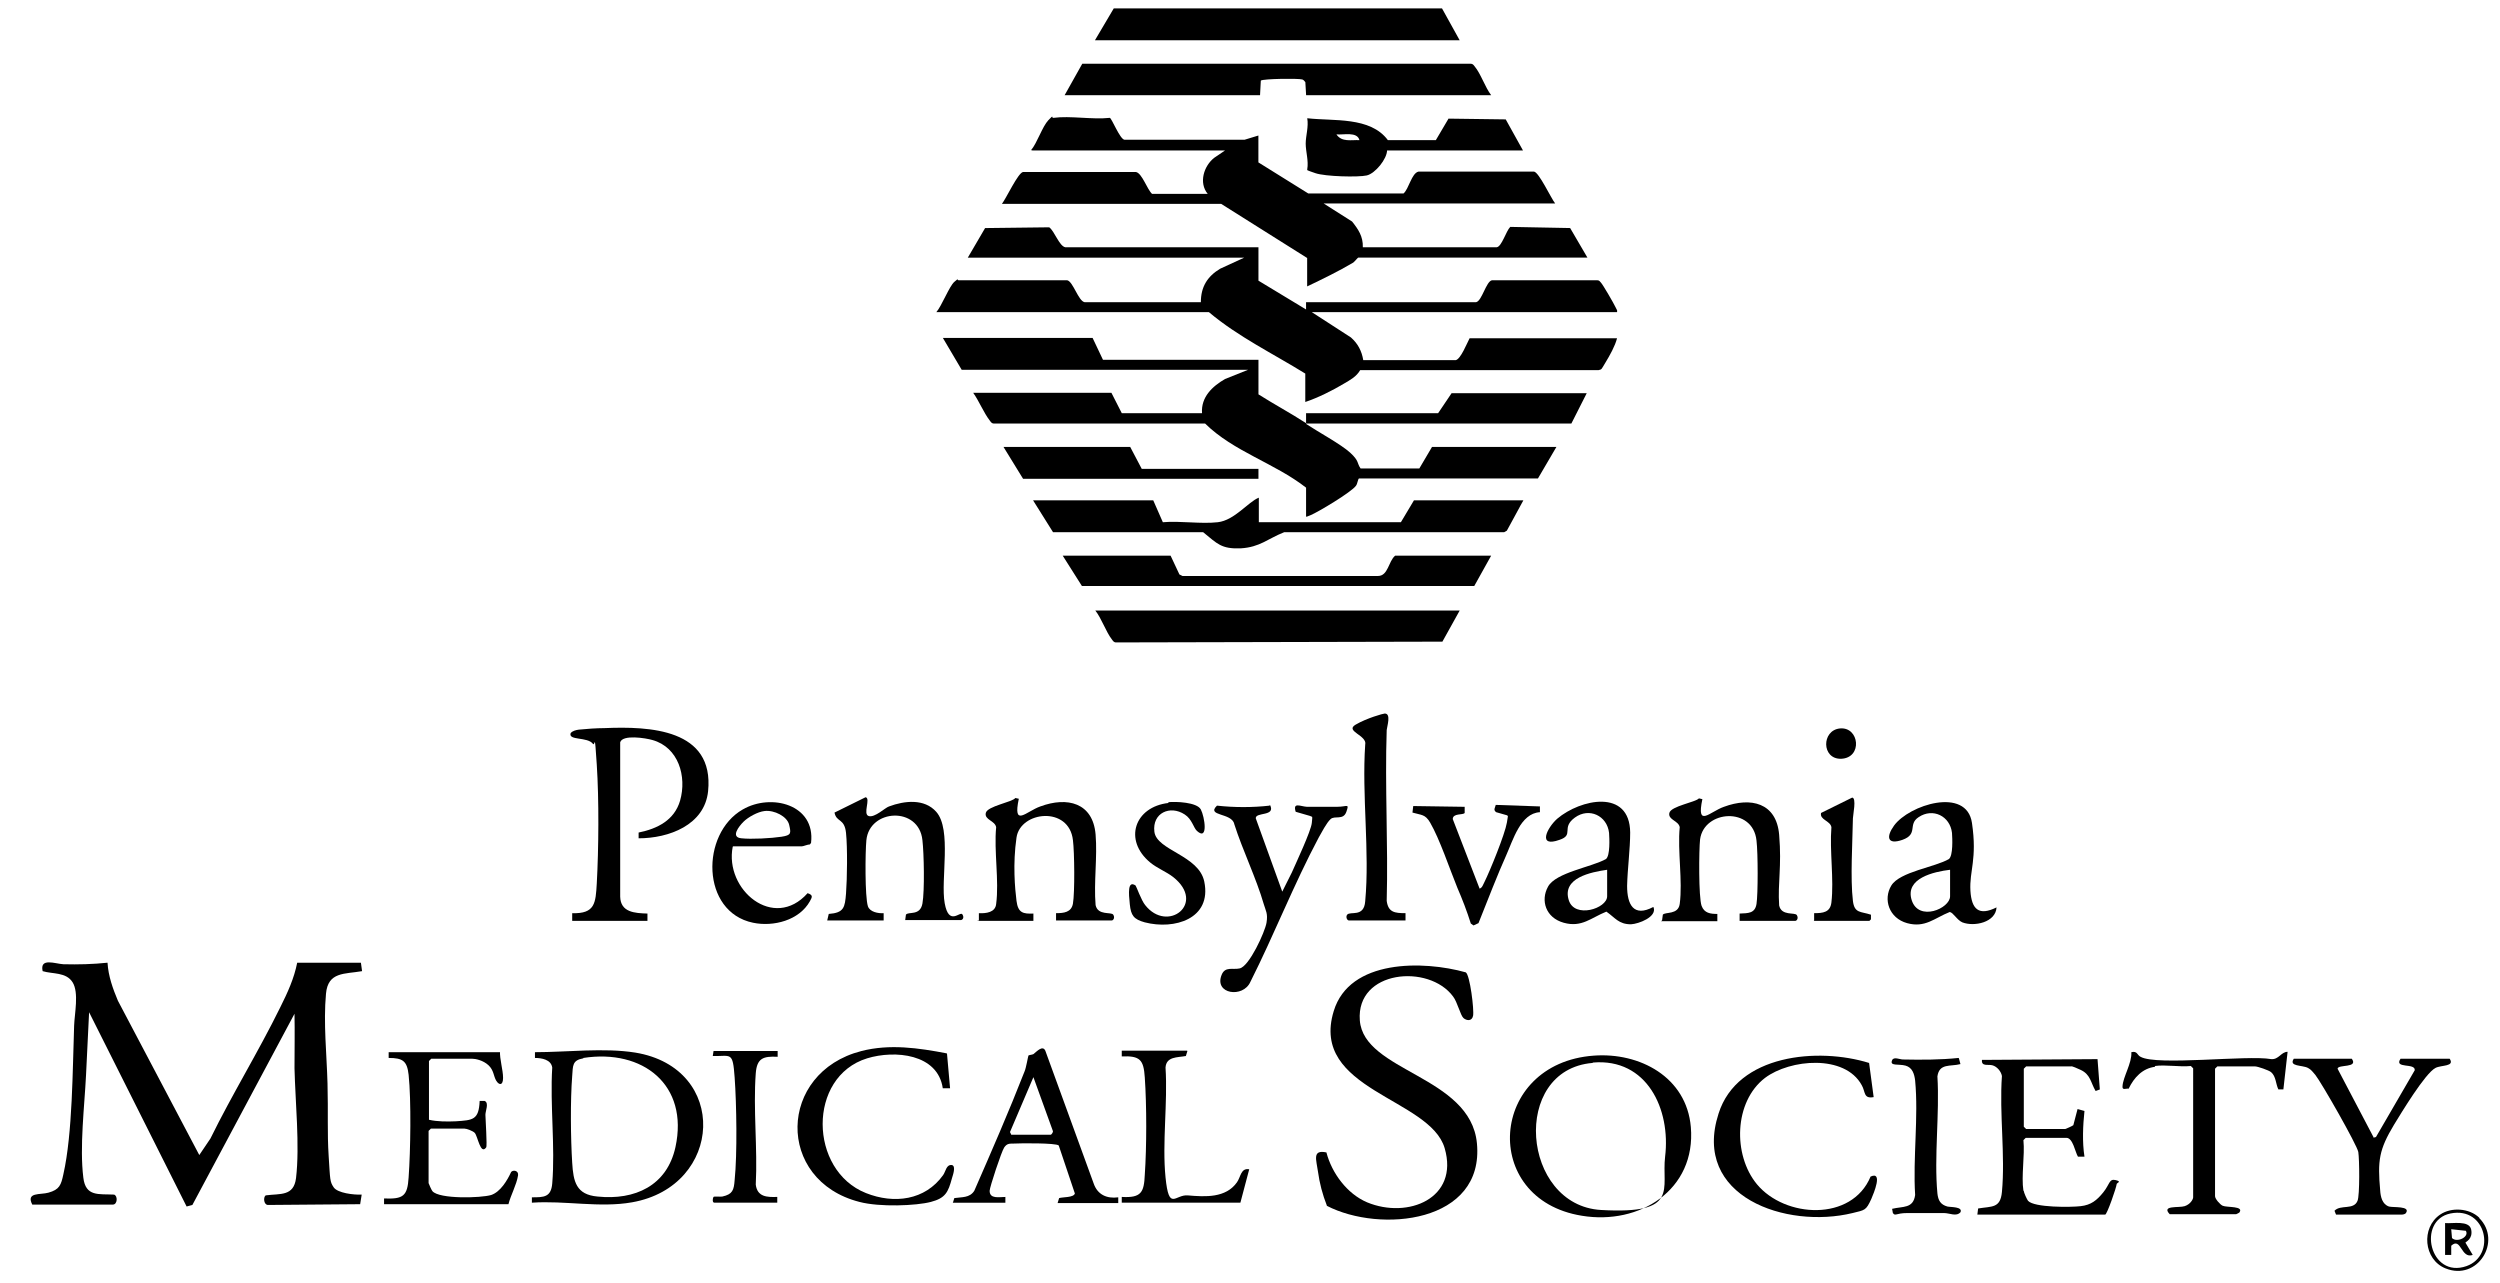 <?xml version="1.0" encoding="UTF-8" standalone="no"?>
<svg xmlns:inkscape="http://www.inkscape.org/namespaces/inkscape" xmlns:sodipodi="http://sodipodi.sourceforge.net/DTD/sodipodi-0.dtd" xmlns="http://www.w3.org/2000/svg" xmlns:svg="http://www.w3.org/2000/svg" version="1.1" id="svg1" width="868" height="445.629" viewBox="0 0 868 445.629">
  <defs id="defs1">
    <clipPath id="clipPath3">
      <path d="M 0,334.222 H 651 V 0 H 0 Z" transform="translate(-327.7,-269.833)" id="path3"></path>
    </clipPath>
    <clipPath id="clipPath5">
      <path d="M 0,334.222 H 651 V 0 H 0 Z" transform="translate(-268.5,-295.133)" id="path5"></path>
    </clipPath>
    <clipPath id="clipPath7">
      <path d="M 0,334.222 H 651 V 0 H 0 Z" transform="translate(-340.1,-223.833)" id="path7"></path>
    </clipPath>
    <clipPath id="clipPath9">
      <path d="M 0,334.222 H 651 V 0 H 0 Z" transform="translate(-28,-83.533)" id="path9"></path>
    </clipPath>
    <clipPath id="clipPath11">
      <path d="M 0,334.222 H 651 V 0 H 0 Z" transform="translate(-345.5,-20.333)" id="path11"></path>
    </clipPath>
    <clipPath id="clipPath13">
      <path d="M 0,334.222 H 651 V 0 H 0 Z" transform="translate(-388.3,-309.433)" id="path13"></path>
    </clipPath>
    <clipPath id="clipPath15">
      <path d="M 0,334.222 H 651 V 0 H 0 Z" transform="translate(-380.1,-175.233)" id="path15"></path>
    </clipPath>
    <clipPath id="clipPath17">
      <path d="M 0,334.222 H 651 V 0 H 0 Z" transform="translate(-327.7,-198.233)" id="path17"></path>
    </clipPath>
    <clipPath id="clipPath19">
      <path d="M 0,334.222 H 651 V 0 H 0 Z" transform="translate(-149,-94.533)" id="path19"></path>
    </clipPath>
    <clipPath id="clipPath21">
      <path d="M 0,334.222 H 651 V 0 H 0 Z" transform="translate(-388.3,-189.533)" id="path21"></path>
    </clipPath>
    <clipPath id="clipPath23">
      <path d="M 0,334.222 H 651 V 0 H 0 Z" transform="translate(-414.7,-57.433)" id="path23"></path>
    </clipPath>
    <clipPath id="clipPath25">
      <path d="M 0,334.222 H 651 V 0 H 0 Z" transform="translate(-151.9,-58.633)" id="path25"></path>
    </clipPath>
    <clipPath id="clipPath27">
      <path d="M 0,334.222 H 651 V 0 H 0 Z" transform="translate(-354,-297.733)" id="path27"></path>
    </clipPath>
    <clipPath id="clipPath29">
      <path d="M 0,334.222 H 651 V 0 H 0 Z" transform="translate(-432.8,-94.533)" id="path29"></path>
    </clipPath>
    <clipPath id="clipPath31">
      <path d="M 0,334.222 H 651 V 0 H 0 Z" transform="translate(-254.9,-94.533)" id="path31"></path>
    </clipPath>
    <clipPath id="clipPath33">
      <path d="M 0,334.222 H 651 V 0 H 0 Z" transform="translate(-527,-24.133)" id="path33"></path>
    </clipPath>
    <clipPath id="clipPath35">
      <path d="M 0,334.222 H 651 V 0 H 0 Z" transform="translate(-235.7,-94.533)" id="path35"></path>
    </clipPath>
    <clipPath id="clipPath37">
      <path d="M 0,334.222 H 651 V 0 H 0 Z" transform="translate(-130.2,-60.533)" id="path37"></path>
    </clipPath>
    <clipPath id="clipPath39">
      <path d="M 0,334.222 H 651 V 0 H 0 Z" transform="translate(-486.7,-57.533)" id="path39"></path>
    </clipPath>
    <clipPath id="clipPath41">
      <path d="M 0,334.222 H 651 V 0 H 0 Z" transform="translate(-263.4,-38.733)" id="path41"></path>
    </clipPath>
    <clipPath id="clipPath43">
      <path d="M 0,334.222 H 651 V 0 H 0 Z" transform="translate(-246.6,-59.833)" id="path43"></path>
    </clipPath>
    <clipPath id="clipPath45">
      <path d="M 0,334.222 H 651 V 0 H 0 Z" transform="translate(-617.9,-37.933)" id="path45"></path>
    </clipPath>
    <clipPath id="clipPath47">
      <path d="M 0,334.222 H 651 V 0 H 0 Z" transform="translate(-561.2,-56.433)" id="path47"></path>
    </clipPath>
    <clipPath id="clipPath49">
      <path d="M 0,334.222 H 651 V 0 H 0 Z" transform="translate(-330.7,-124.633)" id="path49"></path>
    </clipPath>
    <clipPath id="clipPath51">
      <path d="M 0,334.222 H 651 V 0 H 0 Z" transform="translate(-418.5,-107.733)" id="path51"></path>
    </clipPath>
    <clipPath id="clipPath53">
      <path d="M 0,334.222 H 651 V 0 H 0 Z" transform="translate(-507.8,-107.733)" id="path53"></path>
    </clipPath>
    <clipPath id="clipPath55">
      <path d="M 0,334.222 H 651 V 0 H 0 Z" transform="translate(-327.7,-212.133)" id="path55"></path>
    </clipPath>
    <clipPath id="clipPath57">
      <path d="M 0,334.222 H 651 V 0 H 0 Z" transform="translate(-351.2,-94.533)" id="path57"></path>
    </clipPath>
    <clipPath id="clipPath59">
      <path d="M 0,334.222 H 651 V 0 H 0 Z" transform="translate(-199.1,-123.033)" id="path59"></path>
    </clipPath>
    <clipPath id="clipPath61">
      <path d="M 0,334.222 H 651 V 0 H 0 Z" transform="translate(-309.2,-60.533)" id="path61"></path>
    </clipPath>
    <clipPath id="clipPath63">
      <path d="M 0,334.222 H 651 V 0 H 0 Z" transform="translate(-385.3,-102.833)" id="path63"></path>
    </clipPath>
    <clipPath id="clipPath65">
      <path d="M 0,334.222 H 651 V 0 H 0 Z" transform="translate(-304.2,-125.333)" id="path65"></path>
    </clipPath>
    <clipPath id="clipPath67">
      <path d="M 0,334.222 H 651 V 0 H 0 Z" transform="translate(-510.1,-58.633)" id="path67"></path>
    </clipPath>
    <clipPath id="clipPath69">
      <path d="M 0,334.222 H 651 V 0 H 0 Z" transform="translate(-202.5,-60.533)" id="path69"></path>
    </clipPath>
    <clipPath id="clipPath71">
      <path d="M 0,334.222 H 651 V 0 H 0 Z" transform="translate(-472.4,-94.533)" id="path71"></path>
    </clipPath>
    <clipPath id="clipPath73">
      <path d="M 0,334.222 H 651 V 0 H 0 Z" transform="translate(-479.1,-144.533)" id="path73"></path>
    </clipPath>
    <clipPath id="clipPath75">
      <path d="M 0,334.222 H 651 V 0 H 0 Z" transform="translate(-638.1,-18.233)" id="path75"></path>
    </clipPath>
    <clipPath id="clipPath77">
      <path d="M 0,334.222 H 651 V 0 H 0 Z" transform="translate(-642,-13.733)" id="path77"></path>
    </clipPath>
  </defs>
  <g id="layer-MC0">
    <path id="path1" d="m 0,0 4.6,-8.3 h -95 l 4.9,8.3 z" style="fill:#000000;fill-opacity:1;fill-rule:nonzero;stroke:none" transform="matrix(1.333,0,0,-1.333,500.667,2.918)"></path>
    <path id="path2" d="m 0,0 v -8.7 l 12.4,-7.5 v 1.9 h 44.3 c 1.5,0.3 2.6,5.4 4.1,5.7 h 27.5 c 0.5,0 0.6,-0.3 0.9,-0.6 0.5,-0.5 3.4,-5.5 3.8,-6.4 0.4,-0.9 0.5,-0.7 0.4,-1.3 H 13.9 l 10.2,-6.6 c 1.8,-1.6 2.8,-3.5 3.2,-5.9 h 24.1 c 1.3,0.3 2.9,4.4 3.6,5.7 h 38.4 c -0.5,-2 -1.9,-4.5 -3,-6.3 -1.1,-1.8 -0.9,-1.8 -1.8,-2 H 26.5 c -1,-1.7 -2.5,-2.5 -4.2,-3.5 -3,-1.8 -6.8,-3.7 -10.1,-4.8 v 7.4 c -8.4,5.2 -17.5,9.6 -25.1,16 h -71 c 1.4,1.6 3.4,6.8 4.7,7.9 1.3,1.1 0.6,0.5 1.1,0.4 h 28.3 c 1.5,-0.3 2.9,-5.4 4.5,-5.7 H -15 c 0,4 1.7,6.7 5,8.7 l 6.3,2.9 h -72 l 4.5,7.7 16.7,0.2 c 1.4,-1 2.6,-4.9 4.2,-5.2 l 49.9,0 z" style="fill:#000000;fill-opacity:1;fill-rule:nonzero;stroke:none" transform="matrix(1.333,0,0,-1.333,436.933,85.852)" clip-path="url(#clipPath3)"></path>
    <path id="path4" d="M 0,0 C 1.6,1.9 2.9,6.1 4.5,7.8 6.1,9.5 5.2,8.3 5.8,8.4 10.2,9 15.9,7.9 20.5,8.4 21,8.3 23.1,2.9 24.3,2.7 h 31.3 l 3.6,1.1 v -7 l 13,-8.1 H 97 c 1.4,1.2 2.1,5.3 3.9,5.7 H 131 c 1.3,-0.2 4.4,-6.9 5.5,-8.3 H 76.2 l 7.4,-4.7 c 1.6,-2 2.9,-3.9 2.8,-6.7 h 34.9 c 1.3,0.2 2.4,4.2 3.5,5.3 l 15.6,-0.3 4.5,-7.7 H 85.2 c -0.1,0 -1,-1.1 -1.3,-1.3 -3.9,-2.3 -8,-4.3 -12,-6.2 v 7.4 L 49.5,-14 H -7.6 c 1.1,1.4 4.2,8.1 5.5,8.3 h 29.4 c 1.6,-0.3 2.9,-4.5 4.2,-5.7 H 46 c -2.4,2.9 -1,7.3 1.7,9.4 l 2.8,1.9 H 0.4 Z" style="fill:#000000;fill-opacity:1;fill-rule:nonzero;stroke:none" transform="matrix(1.333,0,0,-1.333,358,52.118)" clip-path="url(#clipPath5)"></path>
    <path id="path6" d="m 0,0 c 3,-2 9.1,-5.3 11.5,-7.5 2.4,-2.2 1.7,-2.7 2.7,-4.1 h 15.3 l 3.3,5.6 h 32.4 l -4.8,-8.2 H 13.8 C 13.5,-14.3 13.4,-15.6 13,-16.1 11.9,-17.7 3.1,-23 1.1,-23.8 -0.9,-24.6 0.4,-24.1 0,-24 v 7.4 c -8.2,6.4 -18.9,9.4 -26.3,16.7 h -55 c -0.6,0 -0.8,0.4 -1.1,0.8 -1.5,1.9 -2.8,5.1 -4.3,7.2 h 36 L -48,2.8 h 20.9 c -0.3,4.2 2.7,7 6,8.9 l 6,2.4 h -74.6 l -4.9,8.3 h 39 l 2.7,-5.7 h 40.5 v -9 C -8.3,5.1 -4,2.8 0,0.2 V 2.8 H 34.4 L 37.9,8 h 35.2 l -4,-7.9 H 0 Z" style="fill:#000000;fill-opacity:1;fill-rule:nonzero;stroke:none" transform="matrix(1.333,0,0,-1.333,453.467,147.185)" clip-path="url(#clipPath7)"></path>
    <path id="path8" d="m 0,0 c 0.2,-3.5 1.4,-6.8 2.7,-9.9 l 21.2,-40.2 2.9,4.3 c 5.7,11.6 12.5,22.6 18.2,34.2 1.9,3.8 3.6,7.5 4.4,11.6 L 66,0 c 0,-0.1 0.3,-2.2 0.3,-2.2 -4.5,-0.8 -8.9,-0.1 -9.4,-5.9 -0.7,-7.6 0.2,-15.8 0.4,-23.4 0.2,-7.6 -0.1,-12.7 0.3,-18.9 0.4,-6.2 0.3,-6.6 1.3,-8.1 1,-1.5 5.2,-2 7.3,-1.9 l -0.4,-2.5 -24,-0.2 c -1.1,0 -1.3,2 -0.6,2.5 3.8,0.5 7.3,-0.3 7.9,4.5 1,8.5 -0.2,19.9 -0.4,28.6 0,4.7 0.1,9.4 0,14.2 L 22.1,-63.1 20.6,-63.5 -4.8,-12.9 C -5.1,-18.4 -5.3,-23.8 -5.6,-29.3 -6,-37.4 -7.3,-48 -6.3,-56 c 0.6,-5 4,-4.2 8,-4.4 1,-0.3 0.9,-2.6 -0.3,-2.6 h -21 c -1.7,3.3 2.1,2.5 4.2,3.1 2.9,0.8 3.3,2 3.9,4.8 2.4,10.6 2.4,27.5 2.8,38.7 0.1,3.1 1.3,8.6 -0.4,11.3 -1.7,2.7 -5.2,2.1 -7.8,2.9 -0.8,3.6 3.3,1.9 5.4,1.8 3.8,-0.1 7.7,0 11.5,0.4" style="fill:#000000;fill-opacity:1;fill-rule:nonzero;stroke:none" transform="matrix(1.333,0,0,-1.333,37.333,334.251)" clip-path="url(#clipPath9)"></path>
    <path id="path10" d="m 0,0 c -1.1,2.8 -1.9,5.8 -2.3,8.8 -0.4,3 -1.6,5.8 2.2,5 C 1.3,8.4 5.3,3 10.5,0.8 21.1,-3.6 34.5,1.8 30.7,14.9 26.9,28 -4.5,30 1.8,50.6 5.9,64.2 25.2,63.8 36.2,60.7 37.3,60 38.4,50.9 38.1,49.4 37.8,47.9 36.4,48.1 35.6,48.8 34.8,49.5 34,53 32.9,54.4 26.6,63 7.6,61.3 8.6,48.2 9.6,34.8 37.4,33.8 39.1,16.2 41.1,-4.6 13.9,-7.3 0,-0.1 Z" style="fill:#000000;fill-opacity:1;fill-rule:nonzero;stroke:none" transform="matrix(1.333,0,0,-1.333,460.667,418.518)" clip-path="url(#clipPath11)"></path>
    <path id="path12" d="m 0,0 h -48.2 l -0.2,3.4 c -0.2,0.3 -0.5,0.6 -0.8,0.7 -1,0.3 -10.2,0.2 -10.8,-0.3 L -60.2,0 h -50.9 l 4.6,8.2 H -5.4 c 0.6,0 0.8,-0.3 1.1,-0.7 C -2.7,5.6 -1.6,2.1 0,0" style="fill:#000000;fill-opacity:1;fill-rule:nonzero;stroke:none" transform="matrix(1.333,0,0,-1.333,517.733,33.052)" clip-path="url(#clipPath13)"></path>
    <path id="path14" d="m 0,0 -4.5,-8.1 -85,-0.2 c -0.6,0 -0.8,0.4 -1.1,0.8 -1.5,1.9 -2.7,5.5 -4.3,7.5 l 95,0 z" style="fill:#000000;fill-opacity:1;fill-rule:nonzero;stroke:none" transform="matrix(1.333,0,0,-1.333,506.8,211.985)" clip-path="url(#clipPath15)"></path>
    <path id="path16" d="m 0,0 h 37.1 l 3.4,5.7 H 69 L 64.7,-2.2 64,-2.6 H 6.7 C 2.4,-4.3 0.4,-6.5 -4.6,-6.8 c -5.1,-0.2 -6.1,1.2 -9.8,4.2 h -39.1 l -5.2,8.3 h 31.3 L -24.9,0 c 4.5,0.4 9.9,-0.5 14.3,0 4.4,0.5 7.9,5.3 10.7,6.4 L 0.1,0 Z" style="fill:#000000;fill-opacity:1;fill-rule:nonzero;stroke:none" transform="matrix(1.333,0,0,-1.333,436.933,181.318)" clip-path="url(#clipPath17)"></path>
    <path id="path18" d="m 0,0 v 1.9 c 6,-0.2 6.1,2.7 6.4,7.7 0.5,9.1 0.6,21.8 0,31 -0.6,9.2 -0.4,4.6 -1,5.4 -1.4,1.9 -6.5,0.8 -5.8,2.8 0.5,0.6 1.4,0.8 2.1,0.9 1.8,0.2 4.8,0.4 6.7,0.4 C 20.2,50.6 37,49.9 35.4,33.7 34.5,24.8 25.1,21.4 17.3,21.4 v 1.5 c 4.9,1 9.3,3.2 10.8,8.3 1.8,6.3 -0.4,13.9 -7.2,15.8 -1.7,0.5 -7.8,1.5 -8.4,-0.6 V 6.2 C 12.6,2.1 16.3,1.9 19.6,1.8 V -0.1 L 0,-0.1 Z" style="fill:#000000;fill-opacity:1;fill-rule:nonzero;stroke:none" transform="matrix(1.333,0,0,-1.333,198.667,319.585)" clip-path="url(#clipPath19)"></path>
    <path id="path20" d="m 0,0 -4.4,-7.9 h -102.2 l -5,7.9 h 28.1 l 2.3,-4.9 0.8,-0.4 h 50.9 c 2.7,0 2.7,3.8 4.5,5.3 L 0.1,0 Z" style="fill:#000000;fill-opacity:1;fill-rule:nonzero;stroke:none" transform="matrix(1.333,0,0,-1.333,517.733,192.918)" clip-path="url(#clipPath21)"></path>
    <path id="path22" d="m 0,0 c -21.4,-1.8 -18.5,-37.1 2.2,-38.3 20.7,-1.2 15.7,5.5 16.7,13.9 C 20.4,-12.1 14.2,1.3 0.1,0.1 Z M 0.3,1.9 C 12.3,2.8 24.5,-3.7 25.6,-16.7 27,-33.1 12.2,-42.3 -2.8,-39.8 -29.4,-35.5 -27,-0.1 0.3,1.9" style="fill:#000000;fill-opacity:1;fill-rule:nonzero;stroke:none" transform="matrix(1.333,0,0,-1.333,552.933,369.051)" clip-path="url(#clipPath23)"></path>
    <path id="path24" d="m 0,0 c -2.9,-0.5 -2.7,-1.9 -2.9,-4.6 -0.5,-6.3 -0.4,-16.2 0,-22.6 0.3,-4.9 1,-8.3 6.6,-8.8 9.7,-1 18.1,2.8 20.3,12.9 C 27.5,-6.9 15.5,2.5 0,0.1 Z m -13.4,-37.7 v 1.5 c 3.1,0 5,0 5.3,3.6 0.8,9.6 -0.6,20.4 0,30.2 -0.3,2.1 -2.8,2.5 -4.5,2.5 v 1.5 c 8.3,0 17.9,1.2 26.1,-0.1 24.5,-4 23,-34.8 -0.8,-39 -8.4,-1.5 -17.5,0.5 -26.1,-0.1 z" style="fill:#000000;fill-opacity:1;fill-rule:nonzero;stroke:none" transform="matrix(1.333,0,0,-1.333,202.533,367.452)" clip-path="url(#clipPath25)"></path>
    <path id="path26" d="M 0,0 C -0.6,2.3 -4.2,1.3 -6,1.5 -4.6,-0.6 -2.1,0.1 0,0 m 7.2,-2.6 c 0,-2.3 -3.1,-6.1 -5.3,-6.6 -2.2,-0.5 -10.8,-0.3 -13.4,0.6 -2.6,0.9 -2,0.7 -2.1,1 0.4,2.2 -0.4,4.6 -0.4,6.7 0,2 0.8,4.4 0.4,6.6 C -6.8,4.9 2.8,6.2 7.4,0 h 12.5 l 3.3,5.6 14.9,-0.2 4.5,-8.1 H 7.2 Z" style="fill:#000000;fill-opacity:1;fill-rule:nonzero;stroke:none" transform="matrix(1.333,0,0,-1.333,472,48.651)" clip-path="url(#clipPath27)"></path>
    <path id="path28" d="m 0,0 0.2,1.5 c 0.6,0.8 4,-0.1 4.4,2.8 0.8,6 -0.6,13.8 0,20 -0.3,1.7 -3.1,1.9 -2.7,3.7 0.4,1.8 6.9,2.8 7.7,3.8 l 0.9,-0.2 c -1.6,-7.6 1.9,-3.3 5.6,-2 7,2.6 13.7,1.1 14.4,-7.3 0.7,-8.4 -0.4,-12.4 0,-18.4 0.6,-2.8 4.1,-1.7 4.6,-2.5 0.5,-0.8 0,-1.5 -0.4,-1.5 H 20.2 v 1.9 c 2.2,0.1 4,0 4.4,2.5 0.4,2.5 0.4,13.2 0,16.5 -0.9,8.9 -13.7,8 -14.7,0.3 C 9.6,18.4 9.5,6 10.3,3.8 11,1.9 12.6,1.7 14.4,1.7 V -0.2 H -0.3 Z" style="fill:#000000;fill-opacity:1;fill-rule:nonzero;stroke:none" transform="matrix(1.333,0,0,-1.333,577.067,319.585)" clip-path="url(#clipPath29)"></path>
    <path id="path30" d="m 0,0 v 1.9 c 1.9,-0.1 4.3,0.2 4.5,2.4 0.8,6 -0.6,13.8 0,20 -0.3,1.7 -3.1,1.9 -2.7,3.7 0.4,1.8 6.9,2.8 7.7,3.9 l 0.9,-0.2 c -1.6,-7.6 1.9,-3.3 5.6,-2 7,2.6 13.7,1 14.4,-7.3 C 30.9,16.5 29.9,10 30.4,4 31,1.2 34.5,2.3 35,1.5 35.5,0.7 35,0 34.6,0 H 20.1 v 1.9 c 2,0 4,0.2 4.4,2.5 0.5,2.9 0.4,13.4 0,16.5 -1,9 -13.7,7.6 -14.7,0.7 C 8.8,14.7 9.4,8.3 9.8,5.1 10.2,1.9 11.6,1.7 14.2,1.8 V -0.1 H -0.5 Z" style="fill:#000000;fill-opacity:1;fill-rule:nonzero;stroke:none" transform="matrix(1.333,0,0,-1.333,339.867,319.585)" clip-path="url(#clipPath31)"></path>
    <path id="path32" d="m 0,0 c 0,-0.5 0.8,-2.2 1.1,-2.6 1.6,-1.8 11.2,-1.7 13.7,-1.4 2.7,0.3 4.2,1.5 5.9,3.6 1.7,2.1 1.5,3.6 3.2,3.2 1.7,-0.4 0.4,-0.7 0.3,-1 -0.1,-1 -2.5,-7.9 -3,-8 h -33.3 l 0.2,1.6 c 3.6,0.6 5.8,0 6.2,4.3 0.9,9.5 -0.7,20.5 0,30.2 -0.2,1.2 -1.3,2.5 -2.5,2.8 -1.1,0.3 -2.9,-0.4 -2.7,1.4 l 30.1,0.2 0.6,-7.9 -1.1,-0.4 c -1.3,2.2 -1.3,4.3 -3.9,5.5 -2.6,1.2 -2.4,0.9 -2.5,0.9 H 0.6 L 0,31.8 V 16.7 l 0.6,-0.6 h 10.2 c 0.1,0 1.9,0.8 2.1,1 l 1.1,4.2 1.8,-0.5 C 15.4,17 15.2,12.7 15.8,8.9 h -1.7 c -0.7,1.1 -1.3,4.9 -3,4.9 H 0.5 L -0.1,13.2 C 0.3,9.1 -0.7,3.9 -0.1,0 Z" style="fill:#000000;fill-opacity:1;fill-rule:nonzero;stroke:none" transform="matrix(1.333,0,0,-1.333,702.667,413.452)" clip-path="url(#clipPath33)"></path>
    <path id="path34" d="m 0,0 0.2,1.5 c 0.6,0.9 3.7,-0.4 4.3,2.9 0.6,3.3 0.4,13.2 0,16.5 -0.9,8.9 -13.8,8.2 -14.6,0 C -10.4,17.8 -10.5,6.2 -9.7,3.7 -9.2,2.2 -7,1.8 -5.6,1.9 V 0 h -14.7 l 0.4,1.7 c 4,0.3 4.2,1.7 4.5,5.3 0.3,4 0.4,11.9 0,15.8 -0.4,3.9 -2.5,2.7 -3,5.3 l 8.1,4 c 1.4,-0.3 -0.8,-4.4 0.8,-4.9 1.6,-0.5 4.3,2.2 5.3,2.5 4,1.5 9.2,2.1 12.3,-1.4 4.1,-4.6 1.1,-17.7 2.2,-23.8 1.1,-6.1 4,-2 4.6,-2.9 0.6,-0.9 0,-1.5 -0.4,-1.5 L 0,0.1 Z" style="fill:#000000;fill-opacity:1;fill-rule:nonzero;stroke:none" transform="matrix(1.333,0,0,-1.333,314.267,319.585)" clip-path="url(#clipPath35)"></path>
    <path id="path36" d="m 0,0 c -0.1,-2.2 0.8,-4.9 0.8,-7 0,-2.1 -1.1,-1.9 -1.8,-0.7 -0.7,1.2 -0.6,2.7 -2,4 -1.4,1.3 -3.4,1.7 -4.3,1.7 h -10.6 l -0.6,-0.6 v -15.3 c 2.1,-0.5 4.8,-0.5 7,-0.4 4.4,0.3 6,0.3 6.2,5.3 H -4 c 1.2,-0.5 0.2,-2.6 0.2,-3.6 0,-1 0.5,-8.2 0.2,-8.5 -1.5,-2.1 -2.2,3 -3,3.8 -0.5,0.5 -2.1,1.1 -2.7,1.1 H -18 l -0.6,-0.6 v -13.6 c 0,-0.1 0.8,-1.9 1,-2.1 1.8,-2.1 12.6,-1.8 15.3,-1 2.4,0.8 4.2,3.8 5.2,6 0.5,0.6 2,0.4 1.8,-0.9 -0.4,-2.5 -1.9,-5.1 -2.5,-7.5 h -32.4 v 1.5 c 5,-0.2 6.1,0.6 6.4,5.5 0.5,6.9 0.7,20 0,26.7 -0.4,3.6 -1.5,4.4 -5.2,4.4 v 1.5 H 0 Z" style="fill:#000000;fill-opacity:1;fill-rule:nonzero;stroke:none" transform="matrix(1.333,0,0,-1.333,173.6,364.918)" clip-path="url(#clipPath37)"></path>
    <path id="path38" d="m 0,0 1.2,-9 c -2.7,-0.5 -2.1,1.4 -3.1,3.1 -4.4,8.1 -18.7,6.8 -25.2,1.9 -8.1,-6.2 -8.4,-20.1 -2.1,-27.7 7.3,-8.8 24.7,-9.8 29.6,2 3.3,1.5 0.8,-4.4 0.2,-5.8 -1.4,-3.1 -1.7,-2.9 -4.9,-3.7 -17.2,-4.2 -41.9,4.2 -34.9,25.9 4.9,15.5 26,17.3 39.2,13.2 z" style="fill:#000000;fill-opacity:1;fill-rule:nonzero;stroke:none" transform="matrix(1.333,0,0,-1.333,648.933,368.918)" clip-path="url(#clipPath39)"></path>
    <path id="path40" d="m 0,0 h 10.2 c 0.2,0 0.6,0.6 0.6,0.9 L 5.7,15 -0.4,0.7 0,-0.1 Z m -15.3,-17.8 0.4,1.3 c 1.9,0.3 4,0 5.2,1.9 4.5,10.3 9,20.6 13.1,31.1 0.4,0.9 0.9,3.9 1,4.1 0.1,0.2 0.9,0.2 1.3,0.4 0.9,0.7 2.4,2.4 3.1,0.9 l 12.6,-34.6 c 1,-2.9 3.4,-4 6.4,-3.6 v -1.5 H 12 l 0.4,1.3 c 0.9,0.3 3.8,0.1 4.1,1.2 l -4.2,12.5 c -0.7,0.7 -10.2,0.6 -11.8,0.5 -1.1,0 -1.7,0 -2.4,-1 -0.7,-1 -3.8,-10.4 -3.8,-11.3 0,-2.2 2.5,-1.6 4.1,-1.6 v -1.5 h -13.6 z" style="fill:#000000;fill-opacity:1;fill-rule:nonzero;stroke:none" transform="matrix(1.333,0,0,-1.333,351.2,393.985)" clip-path="url(#clipPath41)"></path>
    <path id="path42" d="M 0,0 0.8,-9 H -1.1 C -2.4,0 -13.6,1 -20.8,-1.2 -36.4,-6 -36,-30.4 -21.1,-36.3 c 7.3,-2.9 15.4,-1.9 20.1,4.7 0.7,1 0.8,2.8 2.3,2.6 1.1,-0.3 0.2,-2.7 0,-3.4 -1,-3.7 -1.7,-5.2 -5.5,-6.2 -3.8,-1 -13.3,-1.4 -18.6,0 -21.9,5.6 -21.3,33.7 0.5,39.3 7.4,1.9 14.9,0.8 22.2,-0.6 z" style="fill:#000000;fill-opacity:1;fill-rule:nonzero;stroke:none" transform="matrix(1.333,0,0,-1.333,328.8,365.851)" clip-path="url(#clipPath43)"></path>
    <path id="path44" d="m 0,0 0.8,0.2 10.1,17.4 c 0.2,2 -5.5,0.3 -3.7,3 H 20 C 21.4,18.5 17.8,19 16.3,18.2 13.6,16.8 7.4,6.5 5.5,3.4 1.6,-3.1 1.2,-5.9 1.9,-13.7 c 0.1,-1.6 0.5,-3.6 2.3,-4.2 1.1,-0.3 5.7,0.2 4.4,-1.7 C 8.4,-19.9 7.8,-20 7.5,-20 H -9.6 l -0.4,1 c 1.6,1.7 5,0.1 6,2.6 0.6,1.4 0.5,10.9 0.2,12.7 -0.3,1.8 -9.6,18.1 -11.2,20.1 -0.6,0.7 -1.1,1.4 -1.9,1.8 -1.5,0.8 -5.1,0.3 -3.7,2.4 H -5.5 C -3.7,18.1 -9.1,19.2 -9.2,18 L 0.2,0.1 Z" style="fill:#000000;fill-opacity:1;fill-rule:nonzero;stroke:none" transform="matrix(1.333,0,0,-1.333,823.867,395.051)" clip-path="url(#clipPath45)"></path>
    <path id="path46" d="M 0,0 C -3.3,-0.4 -5.5,-2.8 -6.9,-5.7 -7.6,-5.6 -8.6,-6.2 -8.5,-5.1 -8.4,-2.7 -6,1 -6.2,3.8 -4.6,4.2 -4.7,3 -3.8,2.6 0.4,0.2 24,3.1 30.2,2 c 2,-0.2 2.6,1.9 4.3,1.9 l -1.1,-9.8 h -1.3 c -0.7,1.4 -0.6,3.4 -1.9,4.5 -0.6,0.5 -3.5,1.5 -4.2,1.5 h -9.8 l -0.6,-0.6 v -33.2 c 0,-0.7 1.3,-2.2 2,-2.5 1.1,-0.5 5.7,0 4.3,-1.8 l -0.8,-0.4 H 3.8 c -2.3,2.4 2.4,1.6 3.9,2.1 1.5,0.5 2.2,1.8 2.2,2.3 V -0.4 L 9.3,0.2 c -3,-0.3 -6.5,0.4 -9.4,0 z" style="fill:#000000;fill-opacity:1;fill-rule:nonzero;stroke:none" transform="matrix(1.333,0,0,-1.333,748.267,370.385)" clip-path="url(#clipPath47)"></path>
    <path id="path48" d="m 0,0 c 1.6,-3.1 -3.8,-1.8 -3.7,-3.5 l 6.9,-19.1 c 0.8,1.7 1.7,3.3 2.5,5 1.1,2.5 5,10.8 5.2,12.9 0.2,2.1 0.2,1.4 -0.4,1.8 l -3.8,1.1 c -0.8,2.6 1.2,1.4 2.9,1.3 h 7.9 c 2.6,0 3.2,1 2.4,-1.3 -0.8,-2.3 -3,-0.9 -4.1,-1.9 -1.1,-1 -2.4,-3.6 -3.1,-4.8 -6.5,-12.2 -11.6,-25.3 -17.8,-37.6 -1.9,-4.3 -9.5,-3.2 -7.5,1.8 0.9,2.3 2.9,1.3 4.7,1.7 2.5,0.5 6.6,9.5 7,11.9 0.4,2.4 -0.2,3.1 -0.7,4.8 -2,6.9 -5.5,14 -7.7,20.9 -0.6,3 -7.4,2 -4.5,4.8 4.5,-0.5 9.3,-0.5 13.7,0 z" style="fill:#000000;fill-opacity:1;fill-rule:nonzero;stroke:none" transform="matrix(1.333,0,0,-1.333,440.933,279.451)" clip-path="url(#clipPath49)"></path>
    <path id="path50" d="m 0,0 c -4.2,-0.6 -11.8,-2.1 -10,-7.9 1.5,-4.9 10,-2.2 10,1 v 7 z m 12.1,-9.8 c 0.9,-2.5 -3.9,-4.3 -5.9,-4.4 -3.2,0 -4.1,1.7 -6.4,3.3 -4,-1.6 -6.4,-4.2 -11.1,-2.9 -4.7,1.3 -6.1,5.8 -4.1,9.4 2,3.7 11.4,5.1 15.1,7.2 1.1,0.9 0.9,5.3 0.8,6.8 -0.5,4.5 -5.2,6.7 -8.9,4 -3.7,-2.7 -0.1,-4.5 -4,-5.8 -5.8,-2.1 -3.3,3.1 -0.6,5.5 C -7,18.4 5.9,21.2 6,9.7 6,5.4 5.3,0.2 5.2,-4.2 c 0,-4.9 1.7,-8.2 6.8,-5.5 z" style="fill:#000000;fill-opacity:1;fill-rule:nonzero;stroke:none" transform="matrix(1.333,0,0,-1.333,558,301.985)" clip-path="url(#clipPath51)"></path>
    <path id="path52" d="m 0,0 c -4.2,-0.5 -11.8,-2.2 -10,-7.9 1.8,-5.7 10,-2.2 10,1 v 7 z m 12.1,-9.8 c -0.2,-3.9 -5.8,-5.1 -8.9,-3.9 -1.4,0.6 -2.4,2.6 -3.3,2.7 -4,-1.6 -6.4,-4.2 -11.1,-2.9 -4.7,1.3 -6.3,6.2 -4.1,9.8 2.2,3.6 11.5,4.8 15,6.9 1.1,0.9 0.9,5.3 0.8,6.8 -0.5,4.4 -5,6.6 -8.7,4.1 -2.9,-1.9 0,-4.4 -4.2,-5.9 -4,-1.4 -4.3,0.8 -2.2,3.7 3.9,5.4 18.9,10.2 20.3,0.7 C 7.1,2.7 5,-0.2 5.3,-5.5 c 0.3,-4.8 2.2,-6.6 6.8,-4.3 z" style="fill:#000000;fill-opacity:1;fill-rule:nonzero;stroke:none" transform="matrix(1.333,0,0,-1.333,677.067,301.985)" clip-path="url(#clipPath53)"></path>
    <path id="path54" d="m 0,0 v -2.6 h -61.3 l -5.1,8.3 h 33 l 3,-5.7 z" style="fill:#000000;fill-opacity:1;fill-rule:nonzero;stroke:none" transform="matrix(1.333,0,0,-1.333,436.933,162.785)" clip-path="url(#clipPath55)"></path>
    <path id="path56" d="M 0,0 C -0.5,0.1 -0.8,1 -0.4,1.5 0.4,2.5 4,0.7 4.3,5 c 1.2,12.9 -0.9,27.6 0,40.8 0.6,2.4 -5.4,3.5 -2.5,5.2 2.9,1.7 7.2,2.9 7.6,2.9 1.7,0 0.6,-3.3 0.5,-4.3 C 9.4,34.8 10.3,19.9 9.9,5.1 10.3,2.1 12,1.9 14.8,1.9 V 0 H -0.1 Z" style="fill:#000000;fill-opacity:1;fill-rule:nonzero;stroke:none" transform="matrix(1.333,0,0,-1.333,468.267,319.585)" clip-path="url(#clipPath57)"></path>
    <path id="path58" d="m 0,0 c -1.8,-0.2 -4.3,-1.6 -5.5,-2.8 -1.2,-1.2 -3.4,-4 -0.6,-4.3 2.6,-0.3 7.9,0 10.5,0.4 2.6,0.4 2.5,0.9 2,3.1 C 5.9,-1.4 2.5,0.3 0,0 m -8.3,-9.3 c -2.2,-11.2 10.7,-22 19.5,-12.1 1.5,-0.5 1.2,-1 0.6,-2.1 -2.8,-5 -9.5,-6.7 -14.8,-5.6 -13.6,2.8 -13.7,23.2 -2.7,29.5 7.4,4.3 19,1.3 17.8,-8.7 l -0.3,-0.4 c -0.6,0 -1.7,-0.5 -2.1,-0.5 H -8.2 Z" style="fill:#000000;fill-opacity:1;fill-rule:nonzero;stroke:none" transform="matrix(1.333,0,0,-1.333,265.467,281.585)" clip-path="url(#clipPath59)"></path>
    <path id="path60" d="m 0,0 -0.4,-1.3 c -2.2,-0.4 -5.1,-0.1 -5.3,-3 0.6,-9.2 -0.9,-19.6 0,-28.6 0.9,-9 2.5,-4.4 5.8,-4.7 4.6,-0.4 9.9,-0.7 12.8,3.4 1,1.4 1,3.8 3.2,3.4 l -2.3,-8.7 h -30.9 v 1.5 c 5.1,-0.3 5.8,1.2 6,5.8 0.5,7.2 0.5,18.1 0,25.3 -0.3,4.6 -1.2,5.7 -6,5.5 v 1.5 h 17 z" style="fill:#000000;fill-opacity:1;fill-rule:nonzero;stroke:none" transform="matrix(1.333,0,0,-1.333,412.267,364.918)" clip-path="url(#clipPath61)"></path>
    <path id="path62" d="m 0,0 c 0.7,0.2 0.9,1.1 1.2,1.6 1.5,3 5.4,12.6 5.9,15.6 0.5,3 0.2,1.3 0,1.9 L 4.3,19.9 C 3.5,20.5 4,21 4.2,21.8 L 15.7,21.4 V 19.9 C 10.6,19.6 8.7,12.6 6.8,8.4 4.9,4.2 2,-3.2 -0.3,-9 l -1.3,-0.6 -0.7,0.5 c -1,3.2 -2.2,6.3 -3.5,9.3 -2,4.9 -4.6,12.7 -7.1,17 -1.3,2.2 -2.2,1.9 -4.6,2.6 l 0.2,1.7 13.4,-0.2 V 19.7 C -4.3,19.1 -7,19.7 -7,18.1 L 0.1,-0.3 Z" style="fill:#000000;fill-opacity:1;fill-rule:nonzero;stroke:none" transform="matrix(1.333,0,0,-1.333,513.733,308.518)" clip-path="url(#clipPath63)"></path>
    <path id="path64" d="m 0,0 c 2,0.2 7.5,0 8.5,-1.9 1,-1.9 2,-8.3 -1,-5.6 -0.9,0.8 -1.3,3.1 -3.2,4.3 -3.8,2.5 -8.5,0.4 -7.9,-4.5 0.6,-4.9 11.6,-6.1 13,-13 2,-9.7 -7.8,-12.6 -15.5,-10.6 -2.9,0.8 -3.6,1.8 -3.9,4.7 -0.3,2.9 -0.6,6.3 1.5,4.9 0.2,-0.2 1.5,-3.9 2.5,-5.1 5.8,-7.4 16,0.4 7.3,7.3 -1.8,1.4 -4.2,2.3 -6,3.8 -7,5.8 -4.1,14.5 4.8,15.5 z" style="fill:#000000;fill-opacity:1;fill-rule:nonzero;stroke:none" transform="matrix(1.333,0,0,-1.333,405.6,278.518)" clip-path="url(#clipPath65)"></path>
    <path id="path66" d="m 0,0 0.4,-1.5 c -2.6,-0.7 -5.5,0.3 -6,-3.2 0.6,-9.8 -0.9,-20.9 0,-30.5 0.2,-1.8 0.8,-2.9 2.6,-3.4 0.8,-0.2 4.1,0 3.4,-1.5 -1.1,-1.2 -2.8,-0.2 -4.3,-0.2 h -9.5 c -3.1,0 -3.1,-0.9 -3.8,0 l -0.2,1.1 c 2.8,0.7 5.5,0 6,3.6 -0.6,9.6 0.9,20.4 0,29.8 -0.2,1.7 -0.7,3.4 -2.5,3.9 -1.8,0.5 -4.2,-0.2 -3.5,1.4 0.4,1 2,0.2 2.8,0.2 4.8,-0.1 9.8,-0.1 14.5,0.4 z" style="fill:#000000;fill-opacity:1;fill-rule:nonzero;stroke:none" transform="matrix(1.333,0,0,-1.333,680.133,367.452)" clip-path="url(#clipPath67)"></path>
    <path id="path68" d="m 0,0 v -1.5 c -3.8,0.2 -5.4,-0.4 -5.7,-4.3 -0.7,-9.3 0.5,-19.6 0,-29 0.4,-3.2 2.9,-3.3 5.6,-3.2 v -1.5 h -16.4 c -0.6,0 -0.4,1.3 -0.2,1.5 0.2,0.2 1.7,0 2.3,0.1 2.7,0.6 3,1.7 3.2,4.3 0.7,6.8 0.5,19.8 0,26.7 -0.5,6.9 -0.9,5.5 -5.7,5.6 l 0.2,1.3 h 16.4 z" style="fill:#000000;fill-opacity:1;fill-rule:nonzero;stroke:none" transform="matrix(1.333,0,0,-1.333,270,364.918)" clip-path="url(#clipPath69)"></path>
    <path id="path70" d="m 0,0 v 1.9 c 2.3,0 4.2,0.2 4.5,2.8 0.7,6 -0.5,13.4 0,19.6 C 4.2,26 1.4,26.2 1.8,28 l 8.1,4 c 1.2,0 0.2,-4.6 0.2,-5.4 -0.1,-6.1 -0.7,-15.7 0,-21.5 0.4,-3.3 2,-2.7 4.7,-3.6 V 0.3 L 14.4,-0.1 H -0.1 Z" style="fill:#000000;fill-opacity:1;fill-rule:nonzero;stroke:none" transform="matrix(1.333,0,0,-1.333,629.867,319.585)" clip-path="url(#clipPath71)"></path>
    <path id="path72" d="M 0,0 C 5.1,0.5 6,-7.7 0.3,-7.9 -4.8,-8 -4.8,-0.5 0,0" style="fill:#000000;fill-opacity:1;fill-rule:nonzero;stroke:none" transform="matrix(1.333,0,0,-1.333,638.8,252.918)" clip-path="url(#clipPath73)"></path>
    <path id="path74" d="M 0,0 C -8.8,-1.8 -5.4,-17.1 4.2,-13.7 12,-10.9 9.4,1.9 0,0 m 7.5,-1.2 c 6,-6 -0.4,-16.5 -8.8,-13.1 -5.7,2.3 -6.4,10.6 -1.4,14 2.9,2 7.6,1.7 10.2,-0.8 z" style="fill:#000000;fill-opacity:1;fill-rule:nonzero;stroke:none" transform="matrix(1.333,0,0,-1.333,850.8,421.318)" clip-path="url(#clipPath75)"></path>
    <path id="path76" d="m 0,0 -3.7,0.4 0.2,-2.3 C -2.2,-3.2 1.1,-1.6 0.1,0 Z M -5.3,2 C -3.4,1.8 1,2.8 1.5,0.3 2,-2.2 0,-2.9 0,-3.1 l 1.9,-3.2 c -3.1,-1.1 -3,4.8 -5.6,2.4 v -2.4 h -1.6 z" style="fill:#000000;fill-opacity:1;fill-rule:nonzero;stroke:none" transform="matrix(1.333,0,0,-1.333,856,427.318)" clip-path="url(#clipPath77)"></path>
  </g>
</svg>
